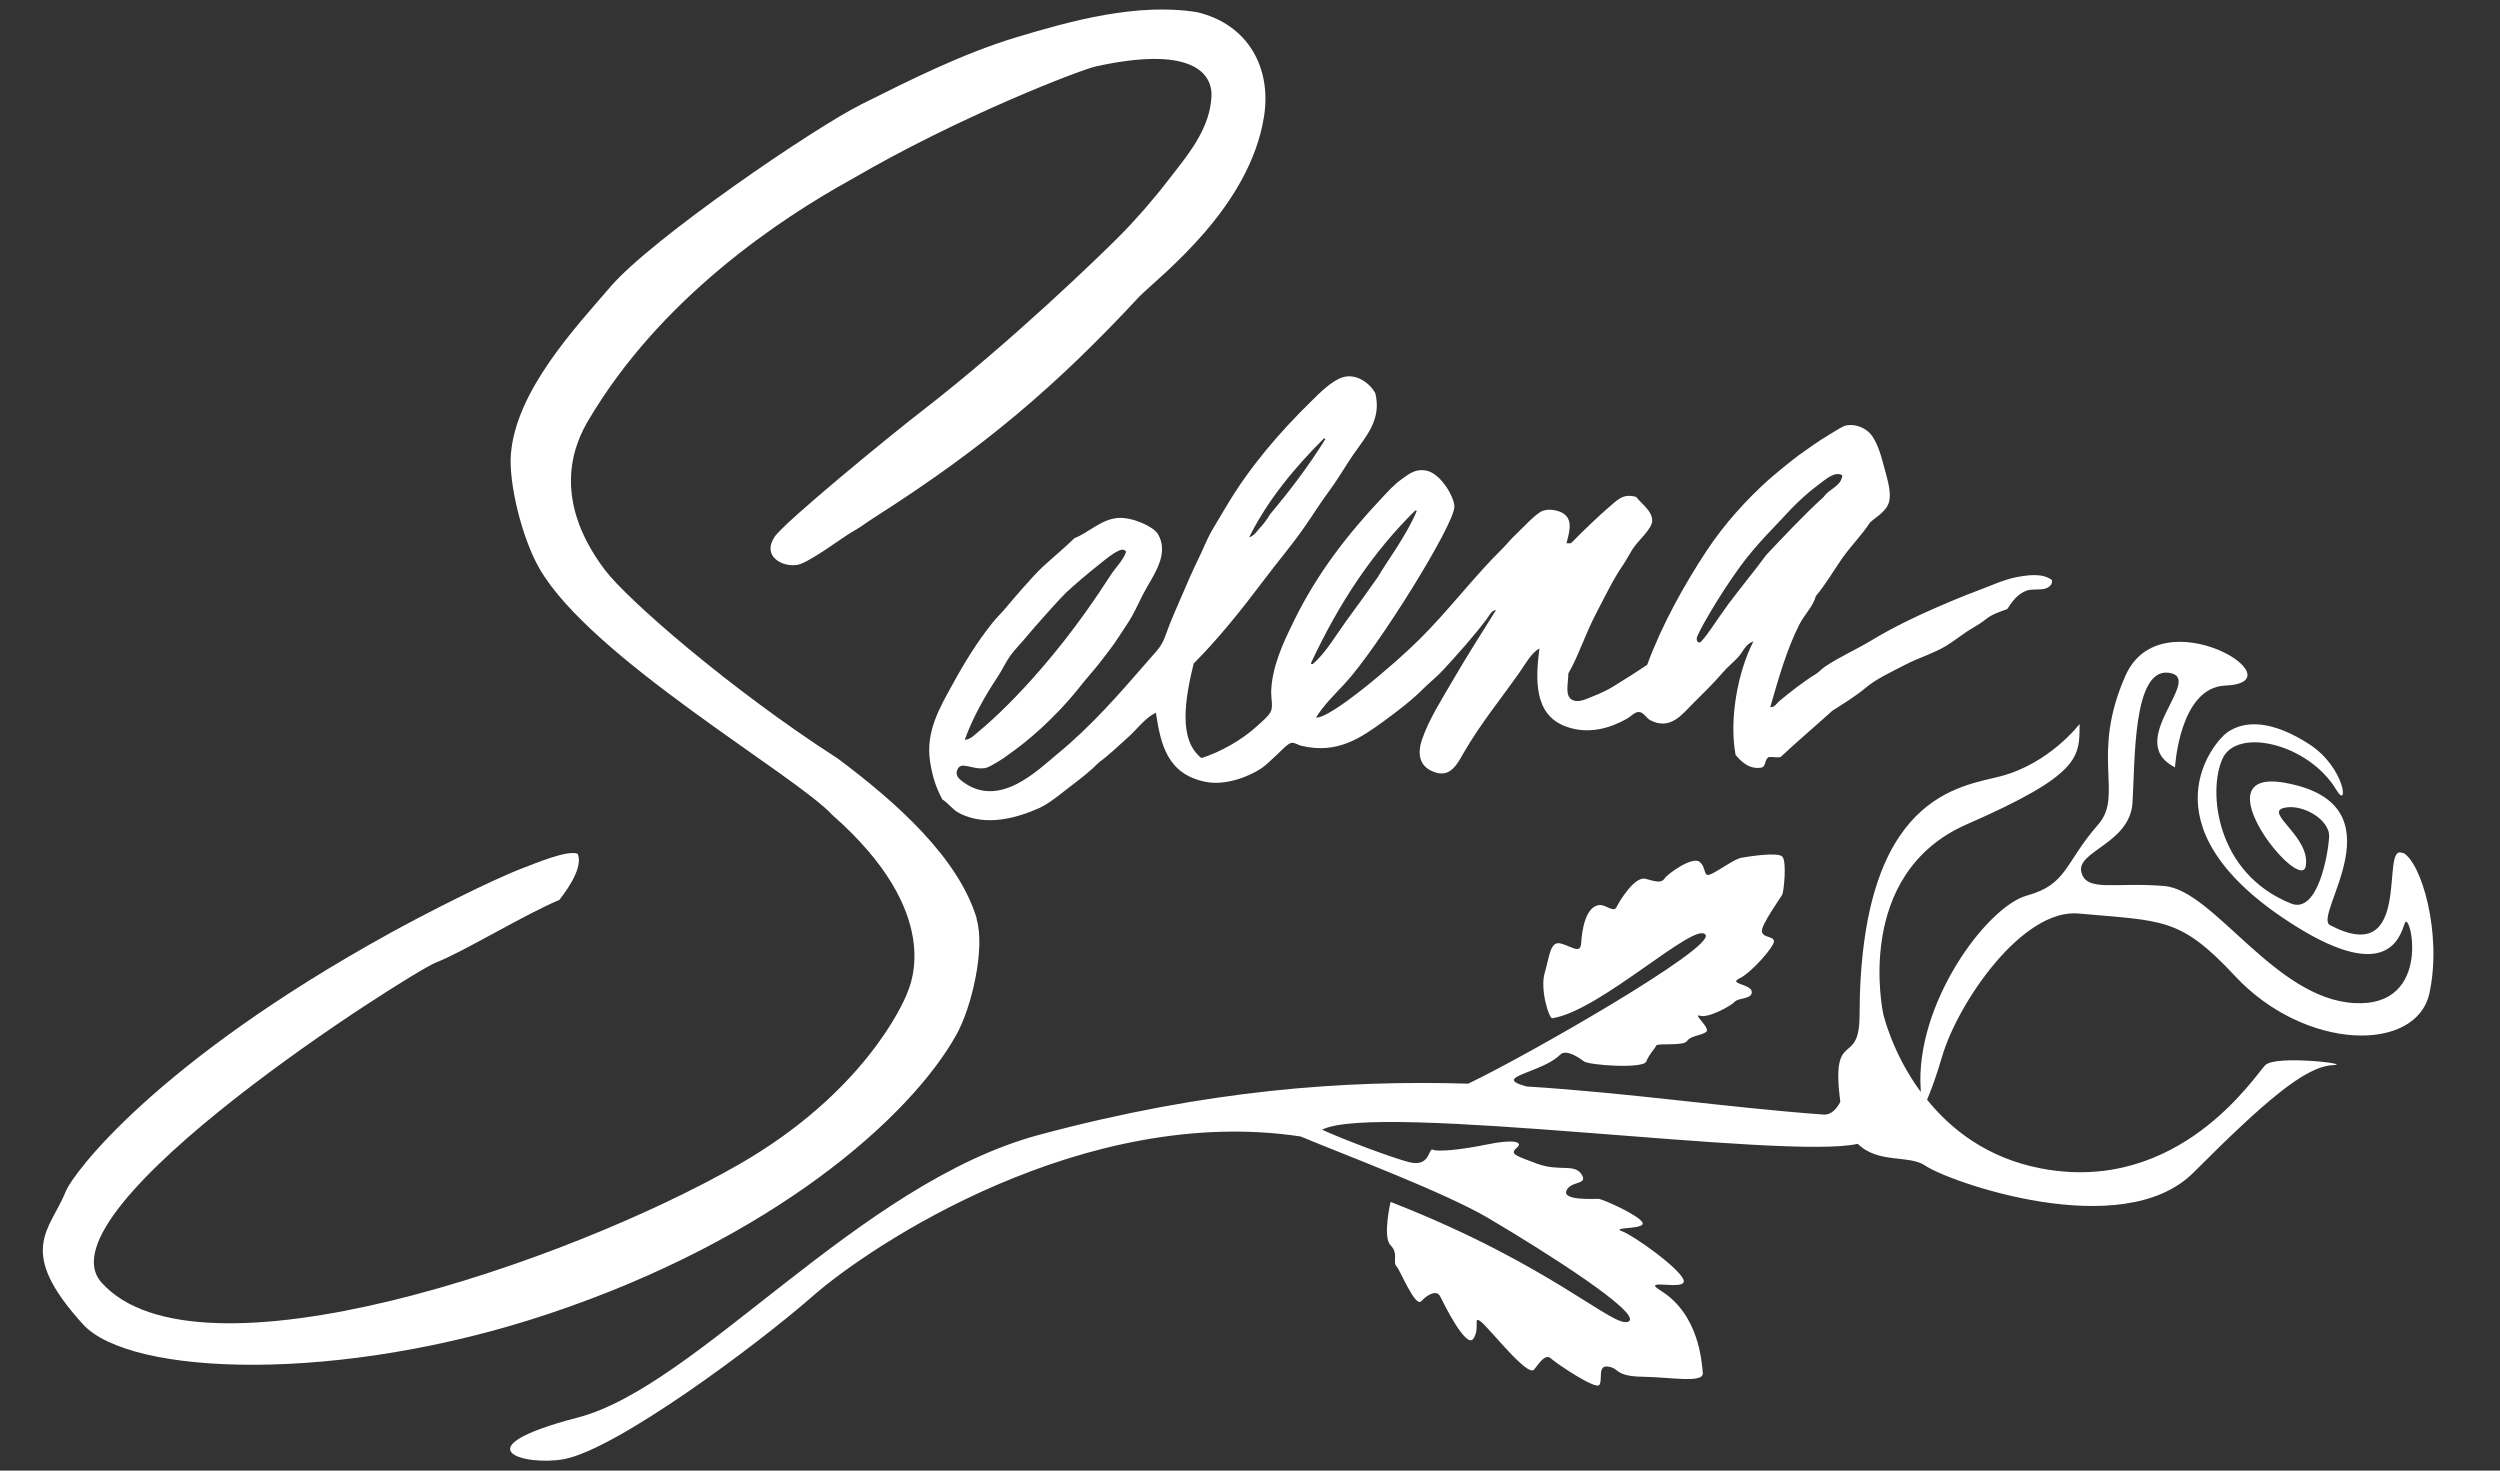 <?xml version="1.0" encoding="UTF-8"?>
<svg id="Layer_1" xmlns="http://www.w3.org/2000/svg" viewBox="0 0 170 100">
  <rect x="0" y="0" width="170" height="100" fill="#333333" stroke="none"/>
  <defs>
    <style>
      .cls-1 {
        fill: #fff;
      }
    </style>
  </defs>
  <path class="cls-1" d="M139.52,39.68c-.35.61-1.16.29-1.7.48-.61.21-.97.71-1.33,1.26-.51.17-1.07.38-1.43.67-.33.26-.57.41-.91.61-.66.38-1.2.85-1.83,1.23-.86.51-1.85.8-2.74,1.26-.89.46-1.99.97-2.69,1.56-.71.6-1.53,1.09-2.29,1.58-1.17,1.06-2.37,2.07-3.52,3.15-.3.06-.47-.03-.81,0-.28.18-.17.52-.42.7-.88.2-1.47-.42-1.83-.84-.44-2.34.11-5.58,1.21-7.72-.53.15-.71.72-1.04,1.07-.31.34-.7.64-1.03,1.03-.66.76-1.33,1.42-2.03,2.11-.72.71-1.54,1.87-2.92,1.14-.25-.13-.43-.51-.72-.55-.3-.05-.55.28-.89.47-1.02.57-2.56,1.12-4.18.49-2.09-.81-2.02-3.12-1.74-5.29-.57.34-.92,1.01-1.33,1.6-1.3,1.85-2.68,3.53-3.82,5.5-.49.86-.98,1.83-2.23,1.21-.81-.4-.91-1.22-.6-2.12.46-1.35,1.37-2.78,2.17-4.15.95-1.64,1.98-3.23,2.86-4.65-.31.03-.45.37-.6.57-.94,1.25-1.96,2.38-2.97,3.48-.41.45-.89.83-1.33,1.26-.8.8-1.74,1.53-2.76,2.27-1.51,1.09-3.12,2.25-5.59,1.65-.19-.05-.44-.21-.62-.2-.28.01-.72.53-1.05.83-.39.35-.71.68-1.01.89-.91.61-2.51,1.21-3.85.93-2.58-.54-3.02-2.53-3.35-4.7-.78.39-1.26,1.12-1.91,1.69-.65.58-1.26,1.18-1.96,1.69-.54.55-1.22,1.09-1.95,1.64-.63.48-1.41,1.15-2.12,1.47-1.32.59-3.58,1.34-5.47.32-.43-.23-.66-.62-1.11-.91-.45-.84-.67-1.55-.83-2.54-.33-2.07.67-3.72,1.49-5.22.86-1.58,1.72-2.96,2.74-4.24.33-.41.74-.79,1.07-1.21.13-.16,1.71-2.02,2.37-2.62.74-.68,1.51-1.31,2.15-1.94.92-.34,1.81-1.29,2.96-1.37,1-.07,2.42.61,2.7,1.08.72,1.2-.05,2.46-.71,3.58-.4.68-.7,1.41-1.05,2.03-.25.45-.59.91-.89,1.39-.4.63-.93,1.29-1.3,1.77-.43.55-.87,1.03-1.26,1.52-1.92,2.45-3.97,4.01-4.39,4.32-.4.28-.83.63-1.21.85-.26.15-.68.43-.94.47-.92.14-1.66-.55-1.9.16-.12.37.15.59.42.79,2.47,1.8,5.03-.78,6.39-1.9,2.31-1.89,4.25-4.12,6.25-6.43.58-.67.86-.89,1.15-1.73.33-.95.75-1.84,1.11-2.69.36-.85.71-1.65,1.15-2.55.29-.6.52-1.2.84-1.77.32-.56.66-1.09.99-1.66,1.61-2.73,3.69-5.11,5.76-7.14.59-.58,1.4-1.41,2.15-1.65.96-.31,1.92.45,2.24,1.1.42,1.8-.64,2.9-1.51,4.16-.56.82-1.07,1.71-1.63,2.46-.59.79-1.12,1.65-1.68,2.45-.87,1.26-1.87,2.42-2.73,3.57-1.51,2.01-3.13,4.04-4.81,5.72-.6,2.46-1.05,5.19.53,6.43,1.28-.41,2.72-1.21,3.75-2.15.33-.3.89-.76.99-1.08.12-.36,0-.81,0-1.25.04-1.75.86-3.44,1.52-4.79,1.65-3.39,3.76-6.02,5.98-8.39.47-.5.85-.93,1.38-1.31.51-.37.93-.7,1.62-.59,1.02.16,1.95,1.8,1.96,2.45.03,1.2-5.25,9.68-7.45,12.04-.69.74-1.42,1.45-1.96,2.31.93.12,5.3-3.59,7.02-5.3,2-1.98,3.75-4.32,5.71-6.24.29-.29.55-.63.86-.91.39-.36,1.37-1.45,1.84-1.61.5-.17,1.18,0,1.48.25.56.47.3,1.23.12,1.99.15-.1.22.07.38-.1.7-.73,2.01-1.96,2.46-2.34.61-.51.98-1,1.9-.74.31.42,1.12.97,1.09,1.63-.02.57-.98,1.35-1.34,1.93-.24.38-.41.72-.63,1.05-.7,1.02-1.23,2.14-1.81,3.25-.77,1.45-1.22,2.94-1.92,4.14-.01.73-.28,1.62.35,1.84.42.15.94-.13,1.39-.31.53-.21.94-.41,1.3-.63.93-.57,1.67-1.05,2.32-1.48,1.01-2.76,2.57-5.53,4.05-7.77,1.22-1.84,2.71-3.47,4.2-4.81.36-.33,1.69-1.41,2.05-1.67.75-.53,1.3-.94,2.11-1.42.39-.23.86-.57,1.17-.62.64-.1,1.25.2,1.58.56.41.45.69,1.28.91,2.12.22.86.54,1.78.39,2.47-.15.69-.85,1.04-1.31,1.46-.55.85-1.28,1.57-1.88,2.42-.6.86-1.12,1.77-1.8,2.58-.18.7-.77,1.24-1.14,1.97-.85,1.68-1.43,3.74-1.96,5.58.29.05.44-.27.63-.42.8-.66,1.64-1.32,2.49-1.84.21-.13.37-.33.59-.48,1.02-.69,2.08-1.14,3.13-1.77,1.44-.87,2.96-1.61,4.48-2.27.79-.34,1.69-.73,2.66-1.09.91-.33,1.88-.8,2.79-.97.84-.15,1.76-.27,2.39.21,0,.06-.02.24-.04.23ZM125.28,32.32c-.5-.3-1.13.27-1.57.6-1.03.77-1.75,1.49-2.58,2.4-.42.46-1.76,1.77-2.81,3.22-1.58,2.17-2.94,4.64-2.94,4.85,0,.12-.02.26.18.3.2.04,1.31-1.73,1.96-2.6.87-1.16,1.79-2.27,2.59-3.36,1.28-1.35,2.55-2.71,3.91-3.95.35-.54,1.2-.71,1.26-1.47ZM85.72,35.85c.24-.27.47-.58.66-.9,1.33-1.58,2.6-3.25,3.74-5.08,0-.04-.03-.06-.09-.06-1.92,1.91-3.81,4.15-5.09,6.73.33-.1.56-.44.77-.69ZM89.15,45.07c-.02.1.09.11.15.06.86-.75,1.53-1.92,2.22-2.87.75-1.02,1.45-1.99,2.18-3.03.58-1.02,1.89-2.72,2.63-4.46,0-.04-.03-.06-.09-.06-2.86,2.81-5.15,6.22-7.09,10.37ZM76.09,37.44c-.48.22-.92.6-1.38.97-.76.6-1.57,1.29-2.25,1.92-.39.37-2.23,2.44-2.62,2.92-.36.45-.82.89-1.14,1.34-.34.48-.58,1.03-.92,1.53-.82,1.23-1.65,2.72-2.18,4.19.41-.01.74-.41,1.08-.68.36-.29,4.53-3.77,8.81-10.47.35-.55.86-1.01,1.09-1.64-.14-.21-.38-.14-.49-.08Z"/>
  <path class="cls-1" d="M66.41,62.5c.59,1.97-.32,5.98-1.38,7.87-3.15,5.64-12.47,13.86-27.66,18.95-14.29,4.79-28.52,4.26-31.73.73-4.59-5.05-2.24-6.37-1.16-9.05.47-1.17,6.02-8.72,22.08-17.57,2.12-1.17,6.84-3.6,9.15-4.46.56-.21,2.93-1.21,3.57-.91.46,1.04-1.09,2.92-1.24,3.13-2.53,1.08-6.48,3.51-8.39,4.26-1.7.66-27.19,16.78-22.75,21.76,6.49,7.28,31.66-1.31,43.4-8.06,8.42-4.85,11.11-10.85,11.41-11.67.19-.53,2.49-5.38-5.11-12.06-2.48-2.7-16.45-10.69-19.93-16.78-1.19-2.09-2.08-5.77-1.93-7.74.33-4.33,4.43-8.67,6.78-11.41,2.82-3.28,13.82-10.78,17.04-12.39,3.24-1.62,6.86-3.45,10.57-4.57,3.69-1.11,8.21-2.36,12.28-1.7,3.48.83,5.07,3.81,4.54,7.11-.98,6.16-6.93,10.71-8.44,12.19-5.75,6.19-10.66,10.34-18.01,15.03-.49.31-1.01.71-1.57,1.02-.56.31-3.2,2.3-3.82,2.24-.89.13-2.32-.58-1.44-1.91.67-1.01,7.98-6.99,10.03-8.57,6.03-4.66,12.07-10.53,13.32-11.78,1.16-1.16,2.35-2.52,3.39-3.87,1.02-1.33,2.31-2.8,2.79-4.59.13-.47.2-1.11.18-1.39-.11-1.73-2.05-3.08-7.87-1.79-1.05.23-9.32,3.41-16.6,7.67-4.86,2.68-12.98,8.06-17.9,16.39-.81,1.37-2.69,5.11,1.11,10.16,1.51,2.01,8.52,8.13,15.86,12.85,4.01,3,8.2,6.75,9.44,10.88Z"/>
  <path class="cls-1" d="M163.39,58.02c-1.62-.85.83,7.92-4.95,4.89-1.23-.64,5.01-8.19-3.01-9.67-6.03-1.11,1,7.61,1.36,5.66.35-1.95-2.77-3.6-1.53-3.95,1.24-.35,3.18.77,3.12,1.95-.06,1.18-.77,5.27-2.59,4.54-5.13-2.06-5.66-7.66-4.66-9.85,1-2.18,5.89-.99,7.74,2.12.86,1.44.62-1.52-1.85-3.11s-4.35-1.67-5.59-.78c-.83.59-5.78,6.23,4.01,12.73,6.75,4.48,7.72,1.3,8.08.24.35-1.06,2,5.72-3.42,5.42-5.42-.29-9.55-7.66-12.91-7.96-3.36-.29-5.32.45-5.66-.96-.34-1.41,3.3-1.93,3.48-4.7.18-2.77,0-9.2,2.48-8.84,2.48.35-3.12,4.66.41,6.43,0,0,.3-5.43,3.41-5.56,5.18-.22-4.36-6.11-6.77-.69-2.42,5.42-.12,8.14-1.85,10.12-2.33,2.67-2.1,4.09-4.87,4.85-2.73.76-7.62,7.39-7.21,13.2,0,.01,0,.07,0,.15-1.96-2.67-2.55-5.31-2.55-5.31,0,0-2.09-9.49,5.69-12.89,7.78-3.4,7.66-4.58,7.66-6.82,0,0-2,2.65-5.31,3.54-2.73.73-9.61,1.18-9.65,16.27-.01,3.63-1.97.78-1.31,5.89,0,0,0,0,0,0-.23.44-.6.9-1.15.86-6.55-.48-13.04-1.46-20.18-1.91-.36-.1-.66-.2-.79-.31-.54-.45,2.05-.82,3.07-1.85.41-.41,1.29.21,1.63.46.34.25,4.03.52,4.23,0,.2-.52.61-.89.67-1.08s1.87.05,2.1-.31c.23-.36.93-.36,1.29-.61.36-.25-.97-1.29-.41-1.11.56.18,2.1-.66,2.36-.95s1.21-.16,1.16-.69c-.05-.52-1.64-.52-.83-.9.8-.38,2.37-2.17,2.34-2.53-.03-.36-.75-.21-.82-.66-.07-.44,1.29-2.31,1.39-2.52.1-.21.31-2.25,0-2.57-.31-.33-2.36,0-2.8.08-.44.08-1.44.82-2.03,1.1-.59.28-.3-.41-.79-.82-.49-.41-2.2.82-2.39,1.13-.2.31-.56.23-1.29.02-.74-.21-1.8,1.56-1.98,1.93-.18.38-.72-.16-1.11-.15-1.02.03-1.25,1.84-1.29,2.6-.05.76-.64.22-1.38.02-.74-.2-.77.89-1.1,2s.29,3.12.52,3.08c3.25-.49,9.77-6.69,10.42-5.67.59.91-12.03,8.15-16.14,10.12-8.37-.25-17.75.41-29.18,3.48-12.28,3.29-23.23,17.1-31.36,19.22-8.14,2.12-3.56,3.32-.94,2.83,3.58-.68,13.07-7.72,16.89-11.07,4.05-3.55,18.46-13.09,33.19-10.87.02,0,.03.01.05.02.01.01.04.03.1.04,2.74,1.15,9.62,3.72,12.65,5.51,3.77,2.23,10.46,6.46,9.51,7.01-.95.56-5.18-3.84-16.19-8.13,0,0-.56,2.39,0,2.95s.13,1.15.39,1.41,1.28,2.85,1.7,2.39,1.05-.79,1.28-.33,1.77,3.61,2.26,2.88-.07-1.61.52-1.15c.59.46,3.18,3.8,3.61,3.25.43-.56.79-1.08,1.15-.75.36.33,3.02,2.13,3.28,1.8.26-.33-.16-1.38.62-1.25.79.13.43.66,2.36.69,1.93.03,4.13.46,4.06-.26s-.24-3.98-2.88-5.61c-1.44-.89,1.87.1,1.57-.72-.3-.82-3.4-3.02-4.19-3.31-.79-.3,1.54-.1,1.41-.56-.13-.46-2.72-1.64-3.02-1.64s-2.46.13-2.16-.56c.3-.69,1.51-.36,1.02-1.11-.49-.75-1.51-.16-3.02-.72-1.51-.56-1.87-.66-1.38-1.08s-.26-.59-2-.23c-1.74.36-3.38.52-3.7.36s-.16,1.21-1.61.85c-1.07-.27-4.26-1.45-5.93-2.21,3.7-1.91,31.55,2.09,36.43.96,1.37,1.37,3.51.73,4.6,1.49,1.53,1.06,13.38,5.31,18.22.47,4.83-4.83,7.6-7.23,9.49-7.31,1.47-.06-3.89-.71-4.6,0s-5.87,8.83-15.27,7.02c-3.63-.7-6.09-2.64-7.73-4.67.27-.63.62-1.56,1.03-2.96,1.08-3.65,5.45-10.06,9.29-9.7,5.72.53,6.86.22,10.61,4.24,4.78,5.13,12.34,5.25,13.23,1.18.88-4.07-.55-8.9-1.79-9.55Z"/>
</svg>
